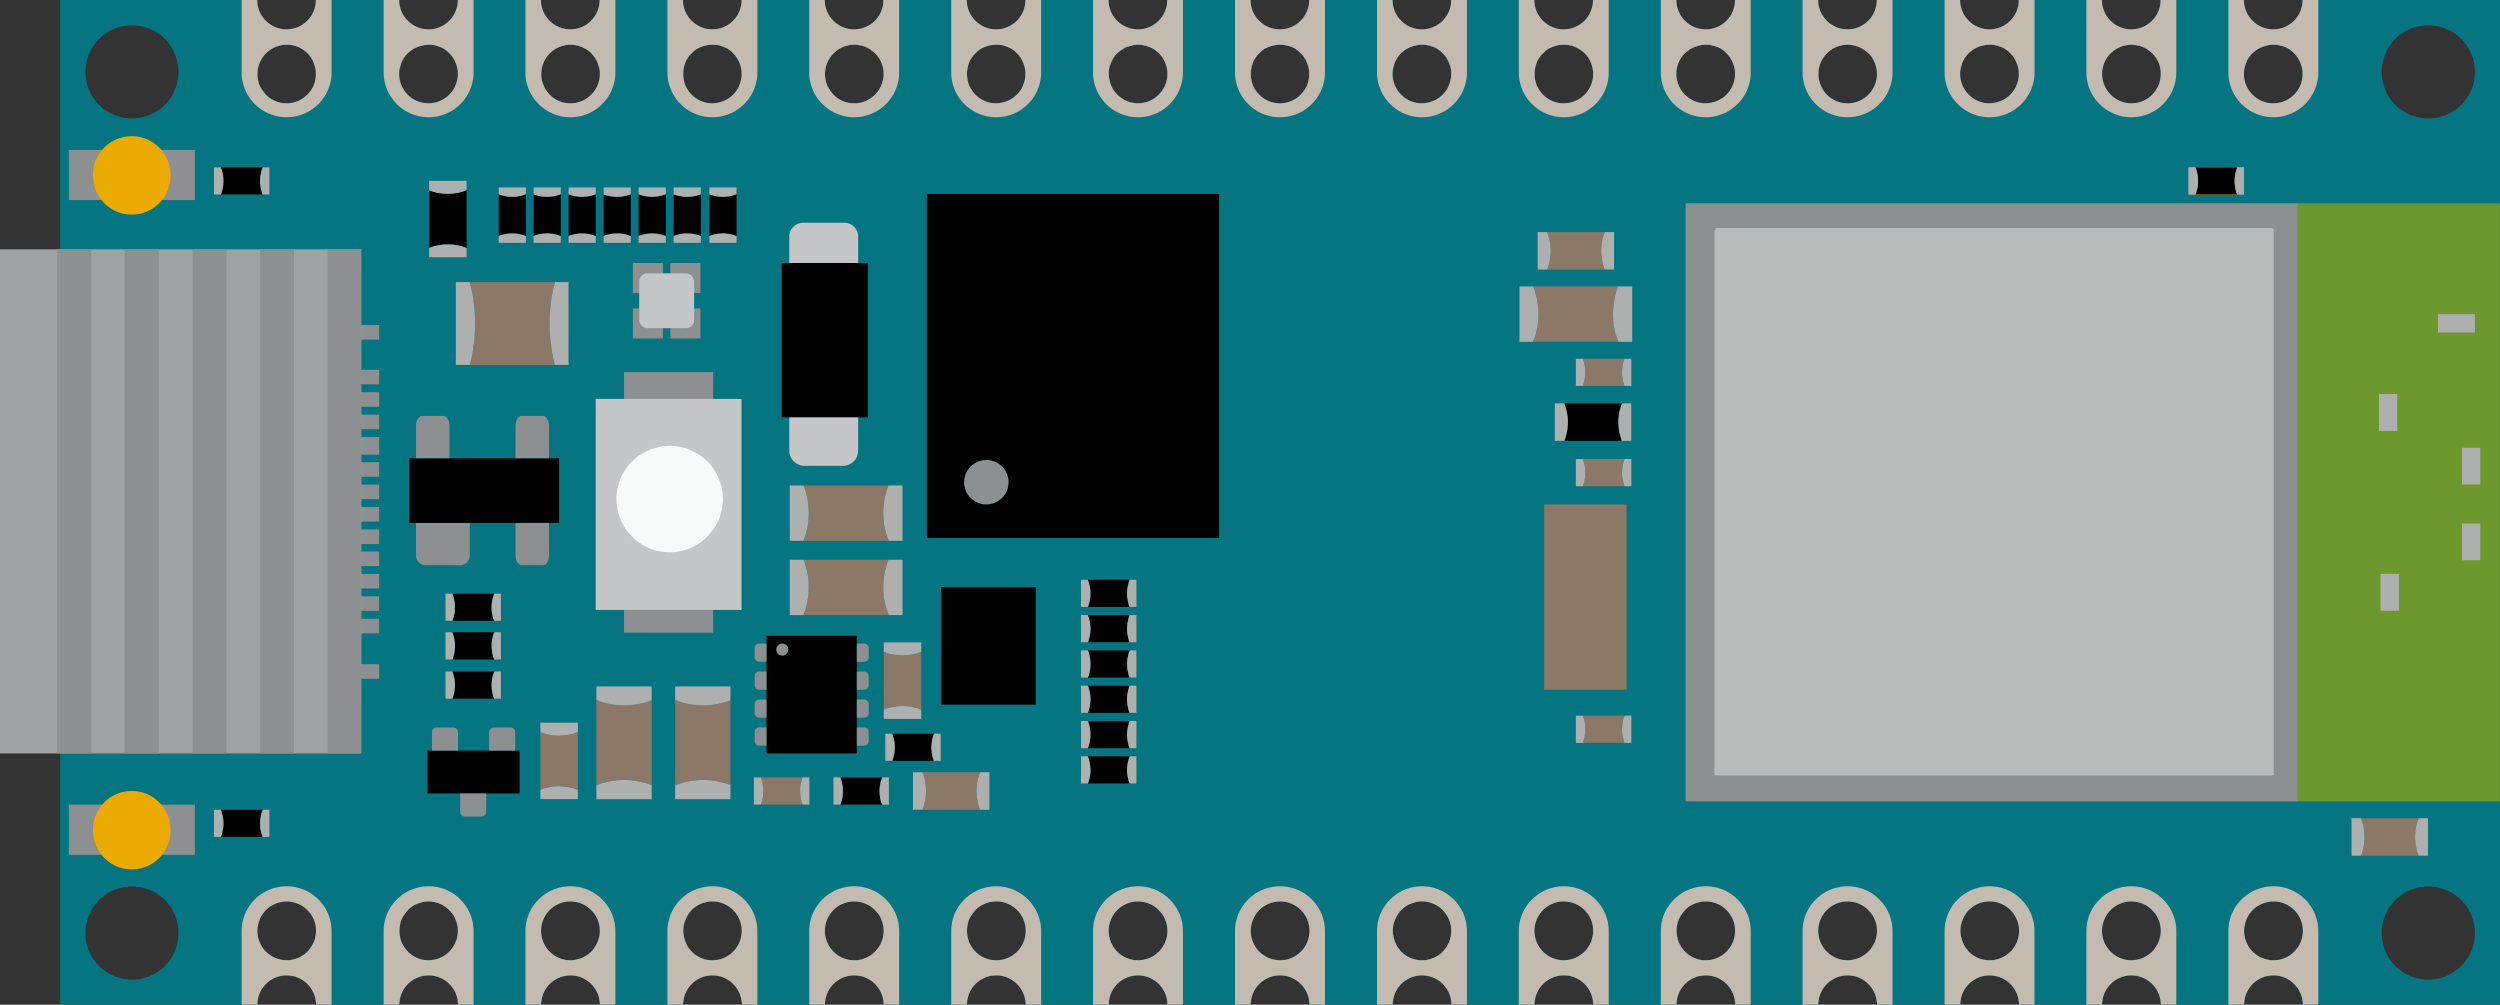 <svg xmlns="http://www.w3.org/2000/svg" id="Livello_4" data-name="Livello 4" viewBox="0 0 125.356 50.38"><rect x="0" y="0" width="125.356" height="50.38" fill="#333333" stroke="none"/><defs><style>.cls-3{fill:#010101}.cls-6{fill:#ebaa01}.cls-8{fill:#8b7867}.cls-10{fill:#8c9091}.cls-12{fill:#aeafaf}.cls-13{fill:#c3bab0}.cls-14{fill:#c4c6c7}</style></defs><path d="M115.456 0c0 .81-.65 1.47-1.47 1.47-.81 0-1.47-.66-1.47-1.47h-4.18c0 .81-.65 1.47-1.47 1.47-.81 0-1.47-.66-1.47-1.47h-4.17c0 .81-.65 1.47-1.47 1.47-.81 0-1.47-.66-1.47-1.47h-4.18c0 .81-.65 1.47-1.47 1.47-.81 0-1.47-.66-1.47-1.47h-4.17c0 .81-.65 1.47-1.47 1.47-.81 0-1.47-.66-1.47-1.47h-4.18c0 .81-.65 1.47-1.47 1.47-.81 0-1.47-.66-1.47-1.47h-4.17c0 .81-.65 1.47-1.47 1.47-.81 0-1.47-.66-1.47-1.47h-4.18c0 .81-.65 1.47-1.47 1.47-.81 0-1.47-.66-1.47-1.47h-4.18c0 .81-.65 1.47-1.47 1.47-.81 0-1.47-.66-1.47-1.47h-4.17c0 .81-.65 1.47-1.47 1.47-.81 0-1.47-.66-1.47-1.47h-4.18c0 .81-.65 1.47-1.47 1.47-.81 0-1.47-.66-1.47-1.47h-4.17c0 .81-.65 1.47-1.47 1.47-.81 0-1.47-.66-1.47-1.47h-4.18c0 .81-.65 1.47-1.47 1.47-.81 0-1.47-.66-1.47-1.47h-4.17c0 .81-.65 1.47-1.47 1.47-.81 0-1.47-.66-1.47-1.47h-4.18c0 .81-.65 1.47-1.47 1.47-.81 0-1.47-.66-1.47-1.47h-9.88v50.38h9.89c0-.81.65-1.47 1.47-1.47.81 0 1.47.66 1.47 1.47h4.18c0-.81.65-1.47 1.47-1.47.81 0 1.47.66 1.47 1.47h4.17c0-.81.65-1.47 1.47-1.47.81 0 1.47.66 1.47 1.47h4.18c0-.81.65-1.47 1.47-1.47.81 0 1.47.66 1.47 1.47h4.17c0-.81.65-1.47 1.47-1.47.81 0 1.47.66 1.47 1.47h4.18c0-.81.65-1.47 1.47-1.47.81 0 1.47.66 1.47 1.47h4.17c0-.81.65-1.47 1.47-1.47.81 0 1.47.66 1.47 1.47h4.18c0-.81.65-1.47 1.47-1.47.81 0 1.47.66 1.47 1.47h4.18c0-.81.65-1.47 1.47-1.47.81 0 1.47.66 1.47 1.47h4.17c0-.81.65-1.47 1.47-1.47.81 0 1.47.66 1.47 1.47h4.18c0-.81.65-1.47 1.47-1.47.81 0 1.47.66 1.47 1.47h4.17c0-.81.65-1.47 1.47-1.47.81 0 1.47.66 1.47 1.47h4.18c0-.81.65-1.47 1.47-1.47.81 0 1.47.66 1.47 1.47h4.17c0-.81.65-1.47 1.47-1.47.81 0 1.47.66 1.47 1.47h4.18c0-.81.65-1.47 1.47-1.47.81 0 1.47.66 1.47 1.47h9.89V0zM6.616 49.12c-1.29 0-2.33-1.04-2.33-2.33 0-1.3 1.04-2.34 2.33-2.34 1.3 0 2.33 1.04 2.33 2.34a2.32 2.32 0 0 1-2.33 2.33m0-43.18c-1.29 0-2.33-1.04-2.33-2.33 0-1.3 1.04-2.34 2.33-2.34 1.3 0 2.33 1.04 2.33 2.34a2.32 2.32 0 0 1-2.33 2.33m9.2 41.02c-.03.18-.1.34-.2.49-.03.04-.05.08-.08.12-.02.04-.05.08-.09.11-.03.04-.07.08-.12.11-.03.04-.06.06-.1.08-.04.03-.07.05-.11.07-.12.08-.25.13-.39.16-.03.01-.06.02-.09.02a1.16 1.16 0 0 1-.52 0c-.03 0-.06-.01-.09-.02a1.3 1.3 0 0 1-.56-.27c-.12-.09-.23-.2-.31-.33a1.6 1.6 0 0 1-.22-.52q-.03-.15-.03-.3c0-.09.01-.18.03-.26 0-.04.01-.07.02-.11.02-.08.05-.16.08-.24.11-.24.28-.45.49-.6.03-.02.07-.05.12-.07.12-.07.25-.13.38-.15.03-.01.06-.02.09-.02a1.152 1.152 0 0 1 .52 0c.03 0 .06.01.09.02.01-.01.01 0 .02 0 .07.02.14.04.2.07q.255.105.45.3c.07.07.14.15.2.23.11.16.18.33.22.52.02.1.03.2.03.31 0 .09-.01.19-.03.28m-.09-42.68c-.07.18-.18.34-.32.47-.26.26-.63.43-1.04.43-.4 0-.76-.16-1.03-.43-.13-.14-.24-.3-.32-.47-.07-.18-.11-.37-.11-.57a1.472 1.472 0 0 1 2.5-1.05c.06.06.12.13.17.2.03.05.07.11.1.17.02.05.05.1.06.15.03.07.05.15.07.22a1.354 1.354 0 0 1-.08.88m7.2 42.7q-.015.15-.09.27a.6.6 0 0 1-.09.18c0 .01-.01.01-.01.01-.03.06-.07.12-.12.17-.04.06-.09.11-.15.16-.05.05-.1.09-.16.13-.08.05-.16.1-.25.13a.8.8 0 0 1-.25.08c-.02.01-.04.01-.06.01-.09.02-.17.03-.26.03-.4 0-.76-.16-1.03-.43-.13-.13-.24-.29-.32-.47a1.562 1.562 0 0 1 0-1.15c.08-.17.19-.33.32-.47.18-.18.4-.31.65-.37.04-.01.08-.03.13-.04.08-.01.17-.02.25-.02.09 0 .17.01.26.03.03 0 .06.01.09.02.01-.01.01 0 .02 0 .07.02.14.04.2.07q.255.105.45.3c.07.07.14.15.2.23s.1.16.13.25c.05.09.08.18.09.28.03.09.04.19.04.29 0 .11-.01.21-.04.31m0-42.98c-.01.1-.04.19-.09.28-.03.09-.07.17-.13.25-.16.23-.38.42-.65.53-.06.03-.13.05-.2.07-.04.01-.07.02-.11.02-.09.02-.17.03-.26.03a1.475 1.475 0 0 1-1.45-1.73c.01-.05.03-.09.04-.13.06-.25.19-.47.37-.65.07-.06.14-.12.22-.18s.17-.09.26-.13c.06-.03.13-.05.19-.06.04-.02.09-.03.13-.03.08-.02.16-.03.25-.03q.15 0 .3.03.135.03.27.09c.02 0 .03 0 .04.01.07.03.13.06.18.1.01.01.02.01.03.02q.12.075.21.18c.14.13.24.29.31.46q.075.135.09.27c.03.1.04.21.04.31s-.01.2-.04.29m7.13 42.93c-.01.05-.03.09-.04.13-.03.14-.09.27-.17.39-.02.04-.05.08-.08.12-.02.04-.05.08-.09.11-.03.04-.07.08-.12.11-.03.04-.06.06-.1.08-.03.03-.07.05-.11.07-.12.08-.25.13-.39.16-.03.01-.06.02-.09.02-.09.02-.17.03-.26.03a1.475 1.475 0 0 1 0-2.95c.09 0 .17.01.26.03.03 0 .06.01.09.02.01-.01.01 0 .02 0 .07.02.14.04.2.07q.255.105.45.3c.07.07.14.15.2.23.11.16.18.33.22.52a1.6 1.6 0 0 1 .01.56m-1.46-41.75a1.44 1.44 0 0 1-1.2-.64s-.01 0-.01-.01a1 1 0 0 1-.1-.19 1 1 0 0 1-.08-.2c-.01-.01-.01-.02-.01-.03a.8.8 0 0 1-.04-.16c-.01-.08-.02-.16-.02-.24a1.472 1.472 0 0 1 1.71-1.45c.06.01.11.02.16.04q.01-.01.02 0c.01 0 .01.01.01.01.07.02.14.05.2.08.07.03.13.06.19.1.08.05.16.11.22.18.18.18.31.4.37.65.01.04.03.08.04.13a1.477 1.477 0 0 1-1.46 1.73m5.63 22.44-.21.03-.21.03-.22.01-.22-.01-.22-.03-.21-.03-.21-.07-.2-.07-.2-.11-.19-.11-.17-.12-.17-.14-.15-.15-.15-.17-.13-.17-.11-.18-.1-.2-.08-.2-.07-.2-.04-.22-.04-.21-.01-.23v-.2l.03-.23.04-.22.05-.2.08-.2.09-.21.1-.18.26-.36.15-.16.16-.14.17-.14.19-.1.19-.11.2-.09.21-.06.21-.06.21-.04.22-.02h.22l.21.02.22.04.21.06.21.06.19.09.2.11.18.1.18.14.16.14.15.16.13.18.12.18.11.18.09.21.07.2.06.2.04.22.02.23.01.2-.02.23-.03.21-.05.22-.06.2-.08.2-.1.2-.11.18-.28.34-.15.15-.17.14-.18.12-.19.11-.19.11zm1.49 20.53c-.4 0-.76-.16-1.03-.43-.06-.07-.12-.14-.18-.22s-.09-.17-.13-.26a.7.7 0 0 1-.06-.19.3.3 0 0 1-.03-.13 1 1 0 0 1-.03-.25c0-.08.01-.16.02-.24.01-.06.02-.11.04-.16 0-.01 0-.02.01-.03.02-.07.05-.14.08-.2.03-.07.06-.13.1-.19.05-.08.11-.16.18-.22.13-.14.29-.24.46-.31.06-.03.12-.05.19-.06.12-.04.25-.06.38-.06a1.475 1.475 0 1 1 0 2.95M37.156 4c-.01.1-.04.19-.09.28-.03.09-.07.17-.13.25-.2.3-.51.52-.87.6-.03.01-.06.02-.09.02-.09.02-.17.03-.26.03-.4 0-.76-.16-1.03-.43a1.4 1.4 0 0 1-.32-.47 1.52 1.52 0 0 1 0-1.14.8.8 0 0 1 .1-.2c.04-.06.08-.11.12-.17l.15-.15c.1-.1.21-.18.34-.23 0 0 .01-.02.02-.01.06-.03.13-.05.19-.07.14-.05.29-.07.44-.07q.15 0 .3.03.135.03.27.09c.09.03.17.07.25.13q.12.075.21.18c.14.13.24.29.31.46q.075.135.09.27c.03.1.04.21.04.31s-.01.2-.04.29m5.68-1.76c.09 0 .17.01.25.03.03 0 .07.01.1.02.01-.01.01 0 .02 0 .02 0 .05.01.07.02.03 0 .07.01.1.03.01 0 .02.01.03.02.03.01.05.02.07.03q.01-.01.02 0v.01c.05.02.11.05.16.09.08.06.15.12.22.18.27.27.43.63.43 1.03 0 .82-.66 1.48-1.47 1.48-.41 0-.77-.16-1.04-.43-.13-.14-.24-.3-.32-.47-.07-.18-.11-.37-.11-.57 0-.81.66-1.47 1.47-1.47m1.44 44.74q-.015.15-.09.27a.7.7 0 0 1-.11.21c-.03.06-.07.11-.12.16-.08.11-.19.2-.3.28-.15.11-.33.18-.52.22q-.15.03-.3.03a1.475 1.475 0 0 1 0-2.95c.09 0 .17.01.26.03.03 0 .06.01.09.02.01-.01.01 0 .02 0 .07.02.14.04.2.07q.255.105.45.3c.07.07.14.15.2.23s.1.16.13.25c.05.09.08.18.09.28.03.09.04.19.04.29 0 .11-.01.21-.04.31m5.68 1.17q-.15 0-.3-.03c-.1-.02-.19-.05-.28-.09a1.3 1.3 0 0 1-.46-.31c-.13-.13-.24-.29-.32-.47a1.562 1.562 0 0 1 0-1.15c.08-.17.19-.33.32-.47s.29-.24.46-.31c.09-.04.18-.07.28-.09q.15-.03.3-.03a1.475 1.475 0 0 1 0 2.95M51.386 4c-.01.1-.04.19-.09.28-.03.09-.07.17-.13.25-.09.13-.2.25-.33.35-.04.03-.08.06-.13.08-.12.08-.26.14-.41.17-.03.01-.06.02-.09.02-.09.02-.17.03-.26.03-.4 0-.76-.16-1.03-.43-.13-.13-.24-.29-.32-.47a1.52 1.52 0 0 1 0-1.14c.02-.07.06-.14.1-.2s.08-.11.12-.17l.15-.15c.1-.1.21-.18.34-.23 0 0 .01-.02.02-.01.06-.03.13-.05.19-.07.14-.05.29-.07.44-.07q.15 0 .3.03.135.03.27.09c.09.03.17.07.25.13q.12.075.21.18c.14.13.24.29.31.46q.075.135.09.27c.03.1.04.21.04.31s-.01.2-.04.29m7.12 42.98q-.015.15-.09.27c-.02.07-.06.13-.1.19-.03.06-.07.12-.12.17-.04.06-.09.11-.15.16-.18.17-.41.29-.66.34-.02.01-.04.01-.06.01-.09.02-.17.03-.26.03a1.475 1.475 0 0 1 0-2.95c.09 0 .17.01.26.03.03 0 .06.01.09.02.01-.01.01 0 .02 0 .07.02.14.04.2.07q.255.105.45.3c.07.07.14.15.2.23s.1.16.13.25c.05.09.08.18.09.28.03.09.04.19.04.29 0 .11-.01.21-.04.31m0-42.98c-.01.1-.04.19-.09.28-.02.06-.05.12-.09.17-.02.04-.05.09-.08.13-.02.03-.04.06-.07.08-.02.03-.05.06-.08.09a1 1 0 0 1-.15.13l-.11.08c-.05.03-.1.06-.16.08-.08.04-.17.08-.26.09-.03.01-.06.02-.09.02a1.15 1.15 0 0 1-.52 0c-.03 0-.06-.01-.09-.02q-.01.01-.02 0c-.07-.01-.14-.04-.21-.07-.04-.02-.09-.04-.14-.07l-.01-.01a.8.8 0 0 1-.15-.1c-.07-.05-.14-.11-.2-.18a1.35 1.35 0 0 1-.26-.39c-.03-.08-.06-.16-.08-.24-.01-.04-.02-.07-.02-.11-.02-.08-.03-.17-.03-.26q0-.15.03-.3c.04-.18.12-.36.22-.51.04-.08.1-.15.18-.22.05-.05.11-.1.17-.14a1 1 0 0 1 .13-.08s0-.01.01-.01c.01-.01.03-.02.05-.03 0 0 0-.01.01-.01.01-.01.03-.03.05-.03h.01c.01-.01.02-.01.04-.01.02-.02.05-.03.07-.03.01 0 .03-.01.04-.01 0-.01.01-.01.02-.01l.01.01a1 1 0 0 1 .14-.04c.01 0 .02-.01.03-.01l.01-.01h.03c.02-.01.04-.01.07-.01.05 0 .1-.01.15-.01.06 0 .12.01.18.01.01.01.03.01.05.01.04 0 .07.01.1.02.02.01.04.01.06.01s.03 0 .05.02c.03.01.07.02.1.04a.3.3 0 0 1 .1.04c.04.01.09.03.13.07.01 0 .03.01.05.03.08.06.16.12.22.18.14.13.24.29.31.46q.075.135.09.27c.03.1.04.21.04.31s-.01.2-.04.29m5.68 44.15c-.09 0-.18-.01-.26-.03-.03 0-.06-.01-.09-.02a1.3 1.3 0 0 1-.56-.27c-.12-.09-.23-.2-.31-.33a1.6 1.6 0 0 1-.22-.52q-.03-.15-.03-.3c0-.09.01-.18.03-.26 0-.04.01-.07.02-.11.02-.08.05-.16.08-.24.11-.24.28-.45.49-.6.03-.02.07-.05.12-.07.12-.07.25-.13.38-.15.03-.01.06-.02.09-.02.08-.02.17-.03.26-.03a1.475 1.475 0 0 1 0 2.95m1.35-43.87c-.07.18-.18.34-.32.47-.26.26-.63.43-1.04.43-.4 0-.76-.16-1.03-.43a1.4 1.4 0 0 1-.32-.47 1.52 1.52 0 0 1 0-1.14c.02-.07.06-.14.1-.2s.08-.11.12-.17l.15-.15c.1-.1.21-.18.34-.23 0 0 .01-.02.02-.01.06-.03.13-.05.19-.07a1.47 1.47 0 0 1 1 .04c.07.02.15.06.22.11.03.02.06.04.09.07.03.01.06.04.09.07.04.03.07.07.1.1.05.05.1.1.13.16.05.06.09.13.12.2.02.04.04.08.05.12.03.07.05.15.07.22a1.354 1.354 0 0 1-.08.88m4.35-.96c.01-.07.03-.13.06-.19.07-.17.17-.33.31-.46.06-.06.13-.11.2-.17h.01l.01-.01c.05-.03.11-.07.18-.1a.3.3 0 0 1 .1-.04c.03-.02.07-.03.1-.04.02-.01.05-.02.07-.02.01 0 .01-.01.02 0 .03-.01.07-.02.1-.02.08-.02.16-.03.25-.03.21 0 .4.04.58.12.02 0 .03 0 .04.01.07.03.13.06.18.1.01.01.02.01.03.02q.12.075.21.18c.14.13.24.29.31.46q.075.135.09.27c.03.1.04.21.04.31s-.01.2-.04.29c-.01.1-.04.19-.09.28-.03.09-.07.17-.13.25-.2.3-.51.52-.87.6-.03.01-.06.02-.09.02-.09.02-.17.03-.26.03-.81 0-1.47-.66-1.47-1.48 0-.13.02-.26.06-.38m2.77 43.93c-.07.18-.18.34-.32.47-.06.07-.14.13-.21.18a1.46 1.46 0 0 1-.83.25c-.4 0-.76-.16-1.03-.43-.06-.07-.12-.14-.18-.22s-.09-.17-.13-.26a.7.7 0 0 1-.06-.19.3.3 0 0 1-.03-.13c-.02-.08-.03-.16-.03-.25 0-.08.01-.16.02-.24.01-.06.02-.11.04-.16 0-.01 0-.02.01-.03.02-.07.05-.14.08-.2.03-.07.06-.13.1-.19.05-.08.11-.16.18-.22.18-.18.4-.31.65-.37.04-.01.08-.03.13-.04a1.474 1.474 0 0 1 1.29.41c.14.13.25.29.32.47a1.434 1.434 0 0 1 0 1.15m7.17-.19c-.01.07-.03.13-.06.19-.03.07-.06.14-.11.2-.03.04-.05.08-.08.12-.02.04-.05.08-.09.11-.03.04-.07.08-.12.11-.03.04-.06.06-.1.08-.04.03-.07.05-.11.07-.12.08-.25.13-.39.16-.03.01-.06.02-.09.02-.09.02-.17.03-.26.03a1.475 1.475 0 0 1 0-2.95c.09 0 .17.01.26.03.03 0 .06.01.09.02.01-.01.01 0 .02 0 .07.02.14.04.2.07q.255.105.45.3c.07.07.14.15.2.23.11.16.18.33.22.52.02.1.03.2.03.31 0 .13-.02.26-.06.38m-1.42-41.88c-.4 0-.76-.16-1.03-.43-.13-.13-.24-.29-.32-.47a1.52 1.52 0 0 1 0-1.14.8.8 0 0 1 .1-.2c.04-.06.08-.11.12-.17l.15-.15c.1-.1.21-.18.34-.23 0 0 .01-.02.02-.01.06-.03.13-.05.19-.07.14-.05.29-.07.44-.07.06 0 .12 0 .18.01.02 0 .04 0 .06.01q.01 0 .02.01c.03 0 .06.01.09.02.01-.01.01 0 .02 0 .01-.01.02-.01.02 0 .04 0 .06.02.1.03.01 0 .02.01.03.02.02 0 .04 0 .05.01v.01c.03.01.05.02.07.03.07.03.13.07.18.1.08.05.15.11.22.18.18.18.31.4.37.65.02.06.04.12.04.19.02.06.02.13.02.19 0 .82-.66 1.48-1.48 1.48m7.12 42.97c-.4 0-.76-.16-1.03-.43-.13-.13-.24-.29-.32-.47a1.562 1.562 0 0 1 0-1.15c.08-.17.19-.33.32-.47s.29-.24.46-.31c.06-.03.12-.05.19-.06.12-.04.25-.06.38-.06a1.475 1.475 0 1 1 0 2.95M86.966 4c-.01.1-.04.19-.09.28-.03.09-.07.17-.13.25-.09.13-.2.25-.33.35-.04.03-.08.06-.13.08-.12.08-.26.14-.41.17-.03.01-.06.02-.09.02-.09.02-.17.03-.26.03-.81 0-1.47-.66-1.47-1.48 0-.4.16-.76.43-1.03.07-.06.14-.12.22-.18s.17-.09.26-.13c.06-.03.13-.05.19-.06l.09-.03c.04-.01.09-.01.14-.02.04 0 .09-.01.14-.01.2 0 .4.04.58.12.02 0 .03 0 .04.01.07.03.13.06.18.1.01.01.02.01.03.02q.12.075.21.18c.14.13.24.29.31.46q.075.135.09.27c.03.1.04.21.04.31s-.01.2-.04.29m6.92 43.45a1 1 0 0 1-.08.12c-.02.04-.05.08-.09.11-.03.04-.07.08-.12.11-.03.04-.06.06-.1.08-.03.03-.07.05-.11.07-.12.08-.25.13-.39.16-.03.01-.06.02-.09.02-.09.02-.17.03-.26.03a1.475 1.475 0 0 1 0-2.95c.09 0 .17.01.26.03.03 0 .06.01.09.02.01-.01.01 0 .02 0 .07.02.14.04.2.07q.255.105.45.3c.07.07.14.15.2.23.11.16.18.33.22.52.02.1.03.2.03.31 0 .28-.08.55-.23.77m-1.24-42.27q-.15 0-.3-.03c-.1-.02-.19-.05-.28-.09a1.3 1.3 0 0 1-.46-.31c-.06-.06-.12-.13-.17-.21 0 0-.01 0-.01-.01a1 1 0 0 1-.1-.19 1 1 0 0 1-.08-.2c-.01-.01-.01-.02-.01-.03a.8.8 0 0 1-.04-.16c-.01-.08-.02-.16-.02-.24 0-.81.66-1.47 1.47-1.47.3 0 .58.1.82.25.08.06.15.12.22.18.14.13.24.29.31.46.03.06.05.12.06.19.04.12.06.25.06.38 0 .82-.66 1.48-1.47 1.48m7.12 42.97c-.41 0-.77-.16-1.04-.43-.06-.07-.12-.14-.18-.22s-.09-.17-.13-.26a.7.7 0 0 1-.06-.19.3.3 0 0 1-.03-.13c-.02-.08-.03-.16-.03-.25 0-.08.01-.16.02-.24.01-.06.02-.11.04-.16 0-.01 0-.02.01-.03.02-.07.05-.14.08-.2.03-.07.06-.13.1-.19.05-.08.11-.16.18-.22.27-.27.63-.43 1.04-.43a1.475 1.475 0 0 1 0 2.95M101.196 4c-.01.1-.04.19-.09.28-.03.09-.07.17-.13.25-.2.3-.51.52-.87.6-.03.01-.06.02-.09.02-.09.02-.17.03-.26.03-.81 0-1.47-.66-1.47-1.48 0-.06 0-.13.02-.19 0-.07.02-.13.04-.19.06-.25.19-.47.37-.65.06-.06.13-.11.2-.17h.01l.01-.01c.05-.03.11-.07.18-.1.02-.01.04-.02.07-.03.01-.01.02-.02.03-.02.03-.02.07-.03.1-.03.02-.01.05-.02.07-.02.01 0 .01-.01.02 0 .03-.01.07-.02.1-.02.08-.02.16-.03.25-.03.21 0 .4.04.58.12.02 0 .03 0 .04.01.07.03.13.06.18.1.01.01.02.01.03.02q.12.075.21.18c.14.13.24.29.31.46q.075.135.09.27c.03.1.04.21.04.31s-.01.2-.04.29m7.09 43.06c-.01.07-.03.13-.06.19a.8.8 0 0 1-.11.2c-.03.04-.05.08-.08.12-.02.04-.05.08-.09.11-.03.04-.07.08-.12.11-.03.04-.06.06-.1.08-.04.03-.07.05-.11.07-.12.08-.25.13-.39.16-.03.01-.06.02-.09.02-.09.02-.17.03-.26.03a1.475 1.475 0 0 1 0-2.95c.09 0 .17.01.26.03.03 0 .06.01.09.02.01-.01.01 0 .02 0 .07.02.14.04.2.07q.255.105.45.3c.07.07.14.15.2.23.11.16.18.33.22.52.02.1.03.2.03.31 0 .13-.02.26-.06.38m-1.41-41.88c-.81 0-1.47-.66-1.47-1.48 0-.4.16-.76.43-1.03.06-.06.13-.11.2-.17h.01l.01-.01c.05-.03.11-.07.18-.1a.3.3 0 0 1 .1-.04c.03-.02.07-.03.1-.04.02-.01.05-.02.07-.02.01 0 .01-.01.02 0 .03-.01.07-.02.1-.02.08-.02.16-.03.25-.03s.17.01.25.03c.03 0 .07.01.1.02.01-.01.01 0 .02 0 .02 0 .05.01.07.02.03.01.07.02.1.04a.3.3 0 0 1 .1.04q.01-.01.02 0v.01c.05.02.11.05.16.09.08.06.15.12.22.18.27.27.43.63.43 1.03 0 .82-.66 1.48-1.47 1.48m7.12 42.97c-.09 0-.18-.01-.26-.03-.03 0-.06-.01-.09-.02a1.3 1.3 0 0 1-.56-.27c-.12-.09-.23-.2-.31-.33a1.6 1.6 0 0 1-.22-.52q-.03-.15-.03-.3c0-.09.01-.18.03-.26 0-.04.01-.07.02-.11.02-.08.05-.16.08-.24.11-.24.28-.45.49-.6.03-.02.07-.05.12-.07.12-.07.25-.13.38-.15.03-.01.06-.02.09-.02.08-.02.17-.03.26-.03a1.475 1.475 0 0 1 0 2.95m1.35-43.87c-.07.18-.18.34-.32.47-.26.26-.63.43-1.04.43-.81 0-1.47-.66-1.47-1.48 0-.13.02-.26.06-.38.01-.07.03-.13.06-.19.07-.17.17-.33.31-.46.07-.06.14-.12.22-.18s.17-.09.26-.13c.06-.03.13-.05.19-.06l.09-.03c.04-.01.09-.01.14-.02.04 0 .09-.01.14-.01.2 0 .4.04.57.11.01 0 .02 0 .03.01.06.02.12.05.18.1h.01c.03.02.06.04.09.07.03.01.06.04.09.07.04.03.07.07.1.1.05.05.1.1.13.16.05.06.09.13.12.2.02.04.04.08.05.12.03.07.05.15.07.22a1.354 1.354 0 0 1-.08.88m6.41 44.84c-1.29 0-2.33-1.04-2.33-2.33 0-1.3 1.04-2.34 2.33-2.34 1.3 0 2.34 1.04 2.34 2.34 0 1.29-1.04 2.33-2.34 2.33m0-43.18c-1.29 0-2.33-1.04-2.33-2.33 0-1.3 1.04-2.34 2.33-2.34 1.3 0 2.34 1.04 2.34 2.34 0 1.29-1.04 2.33-2.34 2.33" style="fill:#057582"/><path d="M115.225 10.195h10.128v29.988h-10.128z" style="fill:#6d982e"/><path d="M47.189 29.436h4.754v5.897h-4.754zM38.435 31.881h4.528v5.897h-4.528zM46.475 9.724h14.654v17.25H46.475zM39.194 13.189h4.332v7.739h-4.332zM20.515 22.978h7.522v3.244h-7.522zM21.429 37.637h4.625v2.148h-4.625z" class="cls-3"/><g id="LED"><path d="M9.771 42.865h-6.32v-2.518h6.32z" class="cls-10"/><path d="M8.55 41.606a1.944 1.944 0 1 1-3.887-.001 1.944 1.944 0 0 1 3.888 0" class="cls-6"/></g><g id="LED-2" data-name="LED"><path d="M9.771 10.032h-6.32V7.514h6.32z" class="cls-10"/><path d="M8.55 8.773a1.944 1.944 0 1 1-3.887 0 1.944 1.944 0 0 1 3.888 0" class="cls-6"/></g><path d="m33.579 28.167-.256-.01-.256-.031-.248-.053-.246-.07-.24-.096-.235-.107-.222-.131-.207-.15-.198-.16-.181-.182-.17-.196-.154-.203-.133-.217-.117-.23-.094-.238-.076-.245-.057-.251-.039-.254-.016-.256.004-.256.028-.254.05-.256.063-.244.09-.242.107-.233.121-.222.145-.213.158-.205.176-.184.19-.172.204-.16.217-.137.23-.117.233-.105.24-.082.25-.063.256-.043.256-.02h.256l.254.02.256.043.248.063.242.082.234.105.227.117.218.137.204.16.191.172.176.184.158.205.145.213.123.222.105.233.09.242.064.244.047.256.028.254.005.256-.015.256-.037.254-.06.251-.073.245-.098.238-.117.23-.133.217-.154.203-.17.196-.18.181-.199.16-.205.15-.223.132-.234.107-.24.096-.246.07-.248.053-.258.031z" style="fill:#f8fafa"/><path d="m33.8 27.684.21-.03.21-.04.21-.06.21-.08.19-.1.19-.11.18-.12.17-.14.15-.15.14-.17.14-.17.11-.19.1-.19.08-.2.06-.21.05-.21.03-.22.02-.22-.01-.21-.02-.22-.04-.22-.06-.2-.07-.21-.09-.2-.11-.18-.12-.19-.13-.17-.15-.16-.16-.14-.18-.14-.18-.11-.2-.1-.19-.09-.21-.07-.21-.05-.22-.04-.21-.02h-.22l-.22.02-.21.04-.21.05-.21.07-.2.09-.19.1-.19.11-.17.14-.16.14-.15.16-.13.17-.13.19-.1.18-.09.2-.08.21-.05.2-.04.22-.03.22v.21l.01.22.04.22.04.21.07.21.08.2.1.19.11.19.13.17.15.17.15.15.17.14.17.12.19.11.2.1.2.08.21.06.21.04.22.03.22.01z" style="fill:none"/><path d="M31.291 30.011h4.467v1.711h-4.467zM31.291 18.657h4.467v1.713h-4.467z" class="cls-10"/><path d="M29.87 20.004v10.58h7.31v-10.58zm6.22 5.93-.08.2-.1.19-.11.19-.28.34-.15.15-.17.14-.18.12-.19.11-.19.1-.21.08-.21.06-.21.04-.21.03-.22.01-.22-.01-.22-.03-.21-.04-.21-.06-.2-.08-.2-.1-.19-.11-.17-.12-.17-.14-.15-.15-.15-.17-.13-.17-.11-.19-.1-.19-.08-.2-.07-.21-.04-.21-.04-.22-.01-.22v-.21l.03-.22.04-.22.05-.2.08-.21.09-.2.1-.18.13-.19.13-.17.15-.16.16-.14.17-.14.19-.11.19-.1.2-.09.21-.07.21-.05.21-.04.22-.02h.22l.21.02.22.04.21.05.21.07.19.09.2.1.18.11.18.14.16.14.15.16.13.17.12.19.11.18.09.2.07.21.06.2.04.22.02.22.01.21-.02.22-.03.22-.05.21z" class="cls-14"/><g id="Artwork_24" data-name="Artwork 24"><path d="M84.52 10.195h30.703v29.988H84.52z" class="cls-10"/><path d="M113.965 38.88v-.02h.042V11.446l-.042.043v-.053H86.01v.087h-.042v27.339h.059l-.017.018z" style="fill:#b9bbbb"/></g><path d="M15.836 0c0 .81-.65 1.47-1.47 1.47-.81 0-1.47-.66-1.47-1.47h-.78v3.69a2.256 2.256 0 0 0 4.51 0V0zm-.43 4.75c-.26.26-.63.43-1.04.43-.4 0-.76-.16-1.03-.43-.13-.14-.24-.3-.32-.47-.07-.18-.11-.37-.11-.57a1.472 1.472 0 0 1 2.5-1.05c.06.06.12.13.17.2.03.05.07.11.1.17.02.05.05.1.06.15.03.07.05.15.07.22q.03.15.03.3c0 .21-.04.4-.11.58-.08.17-.18.33-.32.47" class="cls-13"/><path d="M13.336 4.75c-.14-.13-.25-.29-.32-.47.08.17.19.33.32.47M14.366 2.23q.3 0 .57.12a1.47 1.47 0 0 0-2.03 1.36c0 .2.04.39.11.57a1.472 1.472 0 0 1 1.35-2.05M22.956 0c0 .81-.65 1.47-1.47 1.47-.81 0-1.47-.66-1.47-1.47h-.78v3.69a2.256 2.256 0 0 0 4.51 0V0zm-.12 4.28c-.03.09-.07.17-.13.25-.16.23-.38.42-.65.53-.06.03-.13.05-.2.07-.04.01-.07.02-.11.02-.09.02-.17.03-.26.03a1.475 1.475 0 0 1-1.45-1.73c.01-.05.03-.09.04-.13.06-.25.19-.47.37-.65.07-.06.14-.12.22-.18.081-.058.173-.093.264-.132q.09-.038.186-.058c.04-.02.09-.03.13-.03.08-.02.16-.03.25-.03q.15 0 .3.03.135.03.27.09c.02 0 .03 0 .04.01.07.03.13.06.18.1.01.01.02.01.03.02q.12.075.21.18c.14.13.24.29.31.46q.06.135.09.27a1.5 1.5 0 0 1 0 .6c-.02.1-.05.19-.09.28" class="cls-13"/><path d="M21.486 2.23c.1 0 .21.01.31.04q-.15-.03-.3-.03c-.41 0-.78.17-1.05.43.26-.27.63-.44 1.04-.44M30.066 0c0 .81-.65 1.47-1.47 1.47-.81 0-1.47-.66-1.47-1.47h-.78v3.69a2.256 2.256 0 0 0 4.51 0V0zm-1.47 5.18a1.44 1.44 0 0 1-1.2-.64s-.01 0-.01-.01a1 1 0 0 1-.1-.19 1 1 0 0 1-.08-.2c-.01-.01-.01-.02-.01-.03a.8.8 0 0 1-.04-.16c-.01-.08-.02-.16-.02-.24a1.472 1.472 0 0 1 1.71-1.45c.06.01.11.02.16.04q.01-.01.02 0c.01 0 .01.01.01.01.07.02.14.05.2.08.07.03.13.06.19.1.08.05.16.11.22.18.18.18.31.4.37.65.01.04.03.08.04.13a1.477 1.477 0 0 1-1.46 1.73" class="cls-13"/><path d="M28.596 2.23c.41 0 .79.17 1.05.44a1.5 1.5 0 0 0-1.04-.43c-.81 0-1.47.66-1.47 1.47 0 .4.17.77.43 1.04a1.472 1.472 0 0 1 1.03-2.52M37.186 0c0 .81-.65 1.47-1.47 1.47-.81 0-1.47-.66-1.47-1.47h-.78v3.69a2.256 2.256 0 0 0 4.51 0V0zm-.12 4.28c-.03.09-.07.17-.13.25-.2.3-.51.52-.87.6-.03.01-.06.02-.09.02-.09.02-.17.03-.26.03-.4 0-.76-.16-1.03-.43a1.4 1.4 0 0 1-.32-.47 1.52 1.52 0 0 1 0-1.14.8.8 0 0 1 .1-.2c.04-.06.08-.11.12-.17l.15-.15c.1-.1.21-.18.34-.23 0 0 .01-.02.02-.01.06-.03.13-.05.19-.07.14-.05.29-.07.44-.07q.15 0 .3.03.135.03.27.09c.09.03.17.07.25.13q.12.075.21.18c.14.13.24.29.31.46q.06.135.09.27a1.5 1.5 0 0 1 0 .6c-.02.1-.05.19-.09.28" class="cls-13"/><path d="M34.256 3.71c0 .2.04.4.11.57a1.4 1.4 0 0 1-.12-.58c0-.2.04-.39.12-.56-.07.17-.11.37-.11.57M34.366 4.28c.08.18.18.34.32.47-.14-.13-.25-.29-.32-.47M36.026 2.27q-.15-.03-.3-.03c-.15 0-.3.02-.44.07.14-.06.28-.08.43-.08.11 0 .21.01.31.04M44.296 0c0 .81-.65 1.47-1.47 1.47-.81 0-1.47-.66-1.47-1.47h-.78v3.69a2.256 2.256 0 0 0 4.51 0V0zm-1.46 5.18c-.41 0-.77-.16-1.04-.43-.13-.14-.24-.3-.32-.47-.07-.18-.11-.37-.11-.57 0-.81.66-1.47 1.47-1.47.09 0 .17.01.25.03.03 0 .07.01.1.02.01-.01.01 0 .02 0 .02 0 .05.01.07.02.03 0 .07.01.1.03.01 0 .02.01.03.02.03.01.05.02.07.03q.01-.01.02 0v.01c.05.02.11.05.16.09.08.06.15.12.22.18.27.27.43.63.43 1.03 0 .82-.66 1.48-1.47 1.48" class="cls-13"/><path d="M41.796 4.75c-.14-.13-.25-.29-.32-.47.08.17.19.33.32.47M43.876 2.67c-.27-.26-.63-.43-1.04-.43-.81 0-1.47.66-1.47 1.47 0 .2.04.39.11.57-.08-.18-.12-.37-.12-.58 0-.81.66-1.47 1.48-1.47.41 0 .78.17 1.04.44M51.416 0c0 .81-.65 1.47-1.47 1.47-.81 0-1.47-.66-1.47-1.47h-.78v3.69a2.256 2.256 0 0 0 4.51 0V0zm-.12 4.28c-.03.09-.07.17-.13.25-.09.13-.2.25-.33.35-.04.03-.08.06-.13.08-.12.08-.26.14-.41.17-.03.01-.06.02-.09.02-.09.02-.17.03-.26.03-.4 0-.76-.16-1.03-.43-.13-.13-.24-.29-.32-.47a1.52 1.52 0 0 1 0-1.14c.02-.07.06-.14.1-.2s.08-.11.12-.17l.15-.15c.1-.1.21-.18.34-.23 0 0 .01-.02.02-.01.06-.03.13-.05.19-.07.14-.05.29-.07.44-.07q.15 0 .3.03.135.03.27.09c.09.03.17.07.25.13q.12.075.21.18c.14.13.24.29.31.46q.06.135.09.27a1.5 1.5 0 0 1 0 .6c-.02.1-.05.19-.09.28" class="cls-13"/><path d="M48.486 3.71c0 .2.04.4.11.57-.08-.18-.12-.37-.12-.58 0-.2.04-.39.12-.56-.07.17-.11.37-.11.57M48.596 4.28c.08.18.19.34.32.47-.14-.13-.25-.29-.32-.47M50.256 2.27q-.15-.03-.3-.03c-.15 0-.3.02-.44.07.14-.06.28-.08.43-.08.1 0 .21.01.31.04M58.526 0c0 .81-.65 1.47-1.47 1.47-.81 0-1.47-.66-1.47-1.47h-.78v3.69a2.256 2.256 0 0 0 4.51 0V0zm-.11 4.28c-.02.06-.05.12-.09.17-.02.04-.05.09-.08.13-.02.03-.04.06-.07.08-.02.03-.05.06-.08.09a1 1 0 0 1-.15.13l-.11.08c-.05.03-.1.06-.16.08-.08.04-.17.08-.26.09-.03.01-.06.02-.09.02a1.15 1.15 0 0 1-.52 0c-.03 0-.06-.01-.09-.02q-.01.01-.02 0c-.07-.01-.14-.04-.21-.07-.04-.02-.09-.04-.14-.07l-.01-.01a.8.8 0 0 1-.15-.1c-.07-.05-.14-.11-.2-.18a1.35 1.35 0 0 1-.26-.39c-.03-.08-.06-.16-.08-.24-.01-.04-.02-.07-.02-.11-.02-.08-.03-.17-.03-.26q0-.15.03-.3c.04-.18.12-.36.22-.51.04-.08.1-.15.18-.22.05-.05.11-.1.17-.14a1 1 0 0 1 .13-.08s0-.01.01-.01c.01-.01.03-.02.05-.03 0 0 0-.02.01-.01.01-.01.03-.03.05-.03 0 0 0-.01.01 0 .01-.01.02-.01.04-.01.02-.02.05-.03.07-.03.01 0 .03-.01.04-.01 0-.01.01-.01.02-.01l.01.01a1 1 0 0 1 .14-.04c.01 0 .02-.01.03-.01l.01-.01h.03c.02-.01.04-.01.07-.01.05 0 .1-.01.15-.01.06 0 .12.01.18.01.01.01.03.01.05.01.04 0 .07.01.1.02.02.01.04.01.06.01s.03 0 .05.02c.03.01.07.02.1.04a.3.3 0 0 1 .1.04c.04.01.09.03.13.07.01 0 .03.01.05.03.08.06.16.12.22.18.14.13.24.29.31.46q.06.135.09.27a1.5 1.5 0 0 1 0 .6c-.02.1-.05.19-.09.28" class="cls-13"/><path d="M55.626 3.4c.04-.18.11-.36.22-.51-.1.15-.18.33-.22.51M58.106 2.67c-.26-.26-.64-.43-1.04-.43s-.77.17-1.04.43c.25-.27.63-.44 1.04-.44s.78.17 1.04.44M65.646 0c0 .81-.65 1.47-1.47 1.47-.81 0-1.47-.66-1.47-1.47h-.78v3.69a2.256 2.256 0 0 0 4.51 0V0zm-.43 4.75c-.26.26-.63.43-1.04.43-.4 0-.76-.16-1.03-.43a1.4 1.4 0 0 1-.32-.47 1.52 1.52 0 0 1 0-1.14c.02-.07.06-.14.1-.2s.08-.11.12-.17l.15-.15c.1-.1.21-.18.34-.23 0 0 .01-.02.02-.01.06-.03.13-.05.19-.07a1.47 1.47 0 0 1 1 .04c.07.02.15.06.22.11.03.02.06.04.09.07.03.01.06.04.09.07.04.03.07.07.1.1.05.05.1.1.13.16.05.06.09.13.12.2.02.04.04.08.05.12.03.07.05.15.07.22q.03.15.03.3c0 .21-.04.4-.11.58-.08.17-.19.33-.32.47" class="cls-13"/><path d="M62.716 3.71c0 .2.04.4.11.57a1.4 1.4 0 0 1-.12-.58c0-.2.04-.39.12-.56-.07.17-.11.37-.11.57M62.826 4.28c.08.18.18.34.32.47-.14-.13-.25-.29-.32-.47M64.176 2.23q.3 0 .57.12a1.47 1.47 0 0 0-1-.04c.14-.06.28-.08.43-.08M72.766 0c0 .81-.65 1.47-1.47 1.47-.81 0-1.47-.66-1.47-1.47h-.78v3.69a2.256 2.256 0 0 0 4.51 0V0zm-.12 4.28c-.03.09-.07.17-.13.25-.2.3-.51.52-.87.6-.03.01-.06.02-.09.02-.09.02-.17.03-.26.03-.81 0-1.47-.66-1.47-1.48 0-.13.02-.26.06-.38.01-.07.03-.13.06-.19.07-.17.17-.33.31-.46.06-.06.13-.11.2-.17h.01l.01-.01c.05-.03.11-.07.18-.1a.3.3 0 0 1 .1-.04c.03-.02.07-.03.1-.04.02-.01.05-.02.07-.02.01 0 .01-.01.02 0 .03-.01.07-.02.1-.02.08-.02.16-.03.25-.03.21 0 .4.04.58.12.02 0 .03 0 .04.01.07.03.13.06.18.1.01.01.02.01.03.02q.12.075.21.18c.14.13.24.29.31.46q.06.135.09.27a1.5 1.5 0 0 1 0 .6c-.02.1-.05.19-.09.28" class="cls-13"/><path d="M71.296 2.23c.21 0 .4.04.58.13a1.4 1.4 0 0 0-.58-.12c-.41 0-.77.17-1.04.43.26-.27.63-.44 1.04-.44M79.876 0c0 .81-.65 1.47-1.47 1.47-.81 0-1.47-.66-1.47-1.47h-.78v3.69a2.256 2.256 0 0 0 4.51 0V0zm-1.47 5.18c-.4 0-.76-.16-1.03-.43-.13-.13-.24-.29-.32-.47a1.52 1.52 0 0 1 0-1.14.8.8 0 0 1 .1-.2c.04-.06.08-.11.12-.17l.15-.15c.1-.1.21-.18.34-.23 0 0 .01-.02.02-.01.06-.03.13-.05.19-.07.14-.05.29-.07.44-.07.06 0 .12 0 .18.01.02 0 .04 0 .06.01q.01 0 .02.01c.03 0 .06.01.09.02.01-.01.01 0 .02 0 .01-.01.02-.01.02 0 .04 0 .06.02.1.03.01 0 .02.01.03.02.02 0 .04 0 .05.01v.01c.03.01.05.02.07.03.07.03.13.07.18.1.08.05.15.11.22.18.18.18.31.4.37.65.02.06.04.12.04.19.02.06.02.13.02.19 0 .82-.66 1.48-1.48 1.48" class="cls-13"/><path d="M76.946 3.71c0 .2.04.4.11.57a1.4 1.4 0 0 1-.12-.58c0-.2.04-.39.12-.56-.07.17-.11.37-.11.57M77.056 4.28c.08.18.19.34.32.47-.14-.13-.25-.29-.32-.47M78.406 2.23c.41 0 .79.17 1.05.44-.27-.26-.63-.43-1.04-.43-.15 0-.3.02-.44.07.14-.06.28-.08.43-.08M86.996 0c0 .81-.65 1.47-1.47 1.47-.81 0-1.47-.66-1.47-1.47h-.78v3.69a2.256 2.256 0 0 0 4.51 0V0zm-.12 4.28c-.03.09-.07.17-.13.25-.09.13-.2.25-.33.35-.04.03-.08.06-.13.08-.12.08-.26.14-.41.17-.03.01-.06.02-.09.02-.09.02-.17.03-.26.03-.81 0-1.47-.66-1.47-1.48 0-.4.16-.76.43-1.03.07-.06.14-.12.22-.18.081-.058.173-.093.264-.132q.09-.038.186-.058.04-.018.086-.026.07-.015.14-.022c.048-.005.096-.012.144-.012.2 0 .4.04.58.12.02 0 .03 0 .04.01.07.03.13.06.18.1.01.01.02.01.03.02q.12.075.21.18c.14.13.24.29.31.46q.06.135.09.27a1.5 1.5 0 0 1 0 .6c-.02.1-.05.19-.09.28" class="cls-13"/><path d="M85.526 2.23c.21 0 .4.04.58.13-.18-.08-.38-.12-.58-.12-.4 0-.77.17-1.04.43.26-.27.63-.44 1.04-.44M94.106 0c0 .81-.65 1.47-1.47 1.47-.81 0-1.47-.66-1.47-1.47h-.78v3.69a2.256 2.256 0 0 0 4.51 0V0zm-1.46 5.18q-.15 0-.3-.03c-.1-.02-.19-.05-.28-.09a1.3 1.3 0 0 1-.46-.31c-.06-.06-.12-.13-.17-.21 0 0-.01 0-.01-.01a1 1 0 0 1-.1-.19 1 1 0 0 1-.08-.2c-.01-.01-.01-.02-.01-.03a.8.8 0 0 1-.04-.16c-.01-.08-.02-.16-.02-.24 0-.81.66-1.47 1.47-1.47.3 0 .58.1.82.25.08.06.15.12.22.18.14.13.24.29.31.46.03.06.05.12.06.19.04.12.06.25.06.38 0 .82-.66 1.48-1.47 1.48" class="cls-13"/><path d="M93.686 2.67a1.5 1.5 0 0 0-1.04-.43c-.81 0-1.47.66-1.47 1.47 0 .4.17.77.43 1.04-.27-.26-.44-.64-.44-1.05 0-.81.66-1.47 1.48-1.47.41 0 .78.17 1.04.44M101.226 0c0 .81-.65 1.47-1.47 1.47-.81 0-1.47-.66-1.47-1.47h-.78v3.69a2.256 2.256 0 0 0 4.51 0V0zm-.12 4.28c-.03.09-.07.17-.13.25-.2.3-.51.52-.87.6-.03.01-.06.02-.09.02-.09.02-.17.03-.26.03-.81 0-1.47-.66-1.47-1.48 0-.06 0-.13.02-.19 0-.07.02-.13.04-.19.06-.25.19-.47.37-.65.06-.06.13-.11.2-.17h.01l.01-.01c.05-.03.11-.07.18-.1.02-.01.04-.02.07-.03.01-.01.02-.02.03-.02.03-.02.07-.03.1-.03.02-.01.05-.02.07-.02.01 0 .01-.01.02 0 .03-.01.07-.02.1-.02.08-.02.16-.03.25-.03.21 0 .4.04.58.12.02 0 .03 0 .04.01.07.03.13.06.18.1.01.01.02.01.03.02q.12.075.21.18c.14.13.24.29.31.46q.06.135.09.27a1.5 1.5 0 0 1 0 .6c-.02.1-.05.19-.09.28" class="cls-13"/><path d="M99.756 2.23c.21 0 .4.04.58.13a1.4 1.4 0 0 0-.58-.12c-.41 0-.77.17-1.04.43.26-.27.63-.44 1.04-.44M108.336 0c0 .81-.65 1.47-1.47 1.47-.81 0-1.47-.66-1.47-1.47h-.78v3.69a2.256 2.256 0 0 0 4.51 0V0zm-1.46 5.18c-.81 0-1.47-.66-1.47-1.48 0-.4.16-.76.43-1.03.06-.06.13-.11.2-.17h.01l.01-.01c.05-.03.11-.07.18-.1a.3.3 0 0 1 .1-.04c.03-.02.07-.03.1-.04.02-.01.05-.02.07-.02.01 0 .01-.01.02 0 .03-.01.07-.02.1-.02.08-.02.16-.03.25-.03s.17.01.25.03c.03 0 .07.01.1.02.01-.01.01 0 .02 0 .02 0 .05.01.07.02.03.01.07.02.1.04a.3.3 0 0 1 .1.04q.01-.01.02 0v.01c.05.02.11.05.16.09.08.06.15.12.22.18.27.27.43.63.43 1.03 0 .82-.66 1.48-1.47 1.48" class="cls-13"/><path d="M107.916 2.67c-.27-.26-.63-.43-1.04-.43s-.77.17-1.04.43c.26-.27.63-.44 1.04-.44s.78.17 1.04.44M115.456 0c0 .81-.65 1.47-1.47 1.47-.81 0-1.47-.66-1.47-1.47h-.78v3.69a2.256 2.256 0 0 0 4.51 0V0zm-.43 4.75c-.26.26-.63.43-1.04.43-.81 0-1.47-.66-1.47-1.48 0-.13.02-.26.06-.38.01-.07.03-.13.06-.19.07-.17.17-.33.31-.46.07-.06.14-.12.22-.18.081-.058.173-.093.264-.132.06-.024.122-.046.186-.058q.04-.018.086-.026.07-.015.14-.022c.048-.005.096-.012.144-.012.2 0 .4.04.57.11.01 0 .02 0 .03.01.06.02.12.05.18.1h.01c.03.02.06.04.09.07.03.01.06.04.09.07.04.03.07.07.1.1.05.05.1.1.13.16.05.06.09.13.12.2.02.04.04.08.05.12.03.07.05.15.07.22q.03.15.03.3c0 .21-.04.4-.11.58-.08.17-.18.33-.32.47" class="cls-13"/><path d="M113.986 2.23q.3 0 .57.12c-.17-.07-.37-.11-.57-.11-.4 0-.77.17-1.04.43.26-.27.63-.44 1.04-.44M113.996 44.44c-1.25 0-2.26 1.01-2.26 2.25v3.69h.79c0-.81.65-1.47 1.47-1.47.81 0 1.47.66 1.47 1.47h.78v-3.69c0-1.24-1.01-2.25-2.25-2.25m0 3.71c-.09 0-.18-.01-.26-.03-.03 0-.06-.01-.09-.02a1.3 1.3 0 0 1-.56-.27c-.12-.09-.23-.2-.31-.33a1.6 1.6 0 0 1-.22-.52q-.03-.15-.03-.3c0-.09.01-.18.03-.26 0-.04.01-.07.02-.11.02-.08.05-.16.08-.24.11-.24.28-.45.49-.6.03-.02.07-.05.12-.07.12-.07.25-.13.38-.15.03-.01.06-.02.09-.02.08-.02.17-.03.26-.03a1.475 1.475 0 0 1 0 2.95" class="cls-13"/><path d="M112.556 46.98c.04.19.12.36.22.52-.11-.16-.18-.33-.22-.52M106.876 44.44c-1.25 0-2.26 1.01-2.26 2.25v3.69h.79c0-.81.65-1.47 1.47-1.47.81 0 1.47.66 1.47 1.47h.78v-3.69c0-1.24-1.01-2.25-2.25-2.25m1.41 2.62c-.01.07-.03.13-.06.19a.8.8 0 0 1-.11.2c-.03.04-.05.08-.08.12-.02.04-.05.08-.09.11-.03.04-.07.08-.12.11-.03.04-.06.06-.1.08-.04.03-.07.05-.11.07-.12.08-.25.13-.39.16-.03.01-.06.02-.09.02-.09.02-.17.03-.26.03a1.475 1.475 0 0 1 0-2.95c.09 0 .17.01.26.03.03 0 .06.01.09.02.01-.01.01 0 .02 0 .07.02.14.04.2.07q.255.105.45.3c.07.07.14.15.2.23.1.16.18.33.22.52.02.1.03.2.03.31 0 .13-.02.26-.06.38M99.766 44.44c-1.25 0-2.26 1.01-2.26 2.25v3.69h.79c0-.81.65-1.47 1.47-1.47.81 0 1.47.66 1.47 1.47h.78v-3.69c0-1.24-1.01-2.25-2.25-2.25m0 3.71c-.41 0-.77-.16-1.04-.43-.06-.07-.12-.14-.18-.22-.058-.082-.094-.174-.132-.264a1 1 0 0 1-.058-.186.3.3 0 0 1-.03-.13c-.02-.08-.03-.16-.03-.25 0-.08.01-.16.02-.24.01-.06.02-.11.04-.16 0-.01 0-.02.01-.03.02-.07.05-.14.08-.2.03-.07.06-.13.1-.19.05-.08.11-.16.18-.22.27-.27.63-.43 1.04-.43a1.475 1.475 0 0 1 0 2.95" class="cls-13"/><path d="M98.296 46.67c0 .41.17.78.43 1.05a1.464 1.464 0 0 1 0-2.09c-.26.27-.43.64-.43 1.04M92.646 44.44c-1.25 0-2.26 1.01-2.26 2.25v3.69h.79c0-.81.65-1.47 1.47-1.47.81 0 1.47.66 1.47 1.47h.78v-3.69c0-1.24-1.01-2.25-2.25-2.25m1.24 3.01a1 1 0 0 1-.08.12c-.02.04-.05.08-.09.11-.03.04-.07.08-.12.11-.03.04-.06.06-.1.08-.03.03-.07.05-.11.07-.12.08-.25.13-.39.16-.03.01-.06.02-.09.02-.09.02-.17.03-.26.03a1.475 1.475 0 0 1 0-2.95c.09 0 .17.01.26.03.03 0 .06.01.09.02.01-.01.01 0 .02 0 .07.02.14.04.2.07q.255.105.45.3c.07.07.14.15.2.23.1.16.18.33.22.52.02.1.03.2.03.31 0 .28-.08.55-.23.77M85.536 44.44c-1.25 0-2.26 1.01-2.26 2.25v3.69h.79c0-.81.65-1.47 1.47-1.47.81 0 1.47.66 1.47 1.47h.78v-3.69c0-1.24-1.01-2.25-2.25-2.25m-.01 3.71c-.4 0-.76-.16-1.03-.43-.13-.13-.24-.29-.32-.47a1.562 1.562 0 0 1 0-1.15c.08-.17.19-.33.32-.47s.29-.24.46-.31c.06-.03.12-.05.19-.06.12-.04.25-.06.38-.06a1.475 1.475 0 1 1 0 2.95" class="cls-13"/><path d="M84.066 46.67c0 .2.04.4.11.58-.08-.17-.12-.37-.12-.57 0-.21.04-.4.12-.58-.07.18-.11.37-.11.57M84.176 47.25c.08.18.19.34.32.47-.14-.13-.25-.29-.32-.47M84.496 45.63c-.13.14-.24.3-.32.47.07-.18.18-.34.32-.47M78.416 44.44c-1.25 0-2.26 1.01-2.26 2.25v3.69h.79c0-.81.65-1.47 1.47-1.47.81 0 1.47.66 1.47 1.47h.78v-3.69c0-1.24-1.01-2.25-2.25-2.25m1.41 2.62c-.01.07-.03.13-.06.19-.03.07-.06.14-.11.2-.03.04-.05.08-.08.12-.02.04-.05.08-.09.11-.03.04-.07.08-.12.11-.03.04-.06.06-.1.08-.04.03-.07.05-.11.07-.12.08-.25.13-.39.16-.03.01-.06.02-.09.02-.09.02-.17.03-.26.03a1.475 1.475 0 0 1 0-2.95c.09 0 .17.01.26.03.03 0 .06.01.09.02.01-.01.01 0 .02 0 .07.02.14.04.2.07q.255.105.45.3c.07.07.14.15.2.23.1.16.18.33.22.52.02.1.03.2.03.31 0 .13-.02.26-.06.38M71.306 44.44c-1.25 0-2.26 1.01-2.26 2.25v3.69h.79c0-.81.65-1.47 1.47-1.47.81 0 1.47.66 1.47 1.47h.78v-3.69c0-1.24-1.01-2.25-2.25-2.25m1.03 3.28c-.06.07-.14.13-.21.18-.16.1-.34.18-.53.22q-.15.03-.3.03c-.4 0-.76-.16-1.03-.43-.06-.07-.12-.14-.18-.22s-.09-.17-.13-.26a.7.7 0 0 1-.06-.19.3.3 0 0 1-.03-.13c-.02-.08-.03-.16-.03-.25 0-.08.01-.16.02-.24.01-.06.02-.11.04-.16 0-.01 0-.02.01-.03.02-.07.05-.14.08-.2.03-.07.06-.13.1-.19.05-.08.11-.16.18-.22.18-.18.4-.31.65-.37.04-.01.08-.03.13-.04a1.474 1.474 0 0 1 1.29.41c.13.14.24.3.32.47.07.18.11.37.11.58 0 .2-.04.4-.11.57-.08.18-.19.34-.32.47" class="cls-13"/><path d="M70.266 45.63c-.26.27-.43.64-.43 1.04 0 .41.17.78.43 1.05a1.464 1.464 0 0 1 0-2.09M64.186 44.44c-1.25 0-2.26 1.01-2.26 2.25v3.69h.79c0-.81.65-1.47 1.47-1.47.81 0 1.47.66 1.47 1.47h.78v-3.69c0-1.24-1.01-2.25-2.25-2.25m0 3.71c-.09 0-.18-.01-.26-.03-.03 0-.06-.01-.09-.02a1.3 1.3 0 0 1-.56-.27c-.12-.09-.23-.2-.31-.33a1.6 1.6 0 0 1-.22-.52q-.03-.15-.03-.3c0-.09.01-.18.03-.26 0-.04.01-.07.02-.11.02-.08.05-.16.08-.24.11-.24.28-.45.49-.6.03-.02.07-.05.12-.07.12-.07.25-.13.38-.15.03-.01.06-.02.09-.02.08-.02.17-.03.26-.03a1.475 1.475 0 0 1 0 2.95" class="cls-13"/><path d="M62.746 46.98c.04.19.12.36.22.52-.11-.16-.18-.33-.22-.52M57.066 44.44c-1.25 0-2.26 1.01-2.26 2.25v3.69h.79c0-.81.65-1.47 1.47-1.47.81 0 1.47.66 1.47 1.47h.78v-3.69c0-1.24-1.01-2.25-2.25-2.25m1.35 2.81c-.02.07-.06.13-.1.19-.03.06-.07.12-.12.17-.04.06-.09.11-.15.16-.18.17-.41.29-.66.34-.02.01-.04.01-.06.01-.09.02-.17.03-.26.03a1.475 1.475 0 0 1 0-2.95c.09 0 .17.01.26.03.03 0 .06.01.09.02.01-.01.01 0 .02 0 .07.02.14.04.2.07q.255.105.45.3c.07.07.14.15.2.23s.1.16.13.25c.04.09.07.18.09.28a1.5 1.5 0 0 1 0 .6q-.03.135-.09.27M49.956 44.44c-1.25 0-2.26 1.01-2.26 2.25v3.69h.79c0-.81.65-1.47 1.47-1.47.81 0 1.47.66 1.47 1.47h.78v-3.69c0-1.24-1.01-2.25-2.25-2.25m0 3.71q-.15 0-.3-.03c-.1-.02-.19-.05-.28-.09a1.3 1.3 0 0 1-.46-.31c-.13-.13-.24-.29-.32-.47a1.562 1.562 0 0 1 0-1.15c.08-.17.19-.33.32-.47s.29-.24.46-.31c.09-.04.18-.07.28-.09q.15-.03.3-.03a1.475 1.475 0 0 1 0 2.95" class="cls-13"/><path d="M48.486 46.67c0 .2.04.4.11.58-.08-.17-.12-.37-.12-.57 0-.21.04-.4.12-.58-.07.18-.11.37-.11.57M48.596 47.25c.08.18.19.34.32.47-.14-.13-.25-.29-.32-.47M48.916 45.63c-.13.14-.24.3-.32.47.07-.18.18-.34.32-.47M42.836 44.44c-1.25 0-2.26 1.01-2.26 2.25v3.69h.79c0-.81.65-1.47 1.47-1.47.81 0 1.47.66 1.47 1.47h.78v-3.69c0-1.24-1.01-2.25-2.25-2.25m1.35 2.81a.7.7 0 0 1-.11.21c-.03.06-.07.11-.12.16-.08.11-.19.2-.3.28-.16.1-.33.18-.52.22q-.15.03-.3.03a1.475 1.475 0 0 1 0-2.95c.09 0 .17.01.26.03.03 0 .06.01.09.02.01-.01.01 0 .02 0 .07.02.14.04.2.07q.255.105.45.3c.07.07.14.15.2.23s.1.16.13.25c.04.09.07.18.09.28a1.5 1.5 0 0 1 0 .6q-.03.135-.09.27M35.726 44.44c-1.25 0-2.26 1.01-2.26 2.25v3.69h.79c0-.81.65-1.47 1.47-1.47.81 0 1.47.66 1.47 1.47h.78v-3.69c0-1.24-1.01-2.25-2.25-2.25m-.01 3.71c-.4 0-.76-.16-1.03-.43-.06-.07-.12-.14-.18-.22-.058-.082-.093-.174-.132-.264a1 1 0 0 1-.058-.186.3.3 0 0 1-.03-.13 1 1 0 0 1-.03-.25c0-.08.01-.16.02-.24.01-.06.02-.11.04-.16 0-.01 0-.02.01-.03.02-.07.05-.14.08-.2.03-.07.06-.13.1-.19.05-.08.11-.16.18-.22.13-.14.29-.24.46-.31.06-.03.12-.05.19-.06.12-.04.25-.06.38-.06a1.475 1.475 0 1 1 0 2.95" class="cls-13"/><path d="M34.256 46.67c0 .41.17.78.43 1.05a1.464 1.464 0 0 1 0-2.09c-.26.27-.43.64-.43 1.04M28.606 44.44c-1.25 0-2.26 1.01-2.26 2.25v3.69h.79c0-.81.65-1.47 1.47-1.47.81 0 1.47.66 1.47 1.47h.78v-3.69c0-1.24-1.01-2.25-2.25-2.25m1.45 2.49c-.01.05-.03.09-.04.13-.03.14-.09.27-.17.39-.02.04-.05.08-.08.12-.02.04-.05.08-.09.11-.03.04-.07.08-.12.11-.03.04-.06.06-.1.08-.03.03-.07.05-.11.07-.12.08-.25.13-.39.16-.03.01-.06.02-.09.02-.09.02-.17.03-.26.03a1.475 1.475 0 0 1 0-2.95c.09 0 .17.01.26.03.03 0 .06.01.09.02.01-.01.01 0 .02 0 .07.02.14.04.2.07q.255.105.45.3c.07.07.14.15.2.23.1.16.18.33.22.52a1.6 1.6 0 0 1 .01.56M21.496 44.44c-1.25 0-2.26 1.01-2.26 2.25v3.69h.79c0-.81.65-1.47 1.47-1.47.81 0 1.47.66 1.47 1.47h.78v-3.69c0-1.24-1.01-2.25-2.25-2.25m1.34 2.81a.6.6 0 0 1-.09.18c0 .01-.01.01-.01.01-.03.06-.07.12-.12.17-.04.06-.09.11-.15.16-.05.05-.1.09-.16.13-.08.05-.16.1-.25.13a.8.8 0 0 1-.25.08c-.02.01-.04.01-.06.01-.09.02-.17.03-.26.03-.4 0-.76-.16-1.03-.43-.13-.13-.24-.29-.32-.47a1.562 1.562 0 0 1 0-1.15c.08-.17.19-.33.32-.47.18-.18.4-.31.65-.37.04-.01.08-.03.13-.04.08-.01.17-.02.25-.02.09 0 .17.01.26.03.03 0 .06.01.09.02.01-.01.01 0 .02 0 .07.02.14.04.2.07q.255.105.45.3c.07.07.14.15.2.23s.1.16.13.25c.04.09.07.18.09.28a1.5 1.5 0 0 1 0 .6q-.03.135-.09.27" class="cls-13"/><path d="M20.136 46.1a1.56 1.56 0 0 0 0 1.15c-.08-.17-.12-.37-.12-.57 0-.21.04-.4.12-.58M20.456 47.72c-.14-.13-.25-.29-.32-.47.08.18.19.34.32.47M20.456 45.63c-.13.14-.24.3-.32.47.07-.18.18-.34.32-.47M14.376 44.44c-1.25 0-2.26 1.01-2.26 2.25v3.69h.79c0-.81.65-1.47 1.47-1.47.81 0 1.47.66 1.47 1.47h.78v-3.69c0-1.24-1.01-2.25-2.25-2.25m1.44 2.52c-.03.18-.1.34-.2.49-.03.04-.05.08-.08.12-.02.04-.05.08-.09.11-.03.04-.07.08-.12.11-.03.04-.06.06-.1.08-.04.03-.07.05-.11.07-.12.08-.25.13-.39.16-.03.01-.06.02-.09.02a1.16 1.16 0 0 1-.52 0c-.03 0-.06-.01-.09-.02a1.3 1.3 0 0 1-.56-.27c-.12-.09-.23-.2-.31-.33a1.6 1.6 0 0 1-.22-.52q-.03-.15-.03-.3c0-.09.01-.18.03-.26 0-.04.01-.07.02-.11.02-.08.05-.16.08-.24.11-.24.28-.45.49-.6.03-.02.07-.05.12-.07.12-.07.25-.13.38-.15.03-.01.06-.02.09-.02a1.152 1.152 0 0 1 .52 0c.03 0 .06.01.09.02.01-.01.01 0 .02 0 .07.02.14.04.2.07q.255.105.45.3c.07.07.14.15.2.23.1.16.18.33.22.52.02.1.03.2.03.31 0 .09-.01.19-.03.28" class="cls-13"/><path d="M12.936 46.98c.04.19.12.36.22.52-.11-.16-.18-.33-.22-.52" class="cls-13"/><path d="M38.066 32.272h.369v.91h-.369a.227.227 0 0 1-.226-.226v-.457c0-.125.101-.227.226-.227M38.066 33.674h.369v.91h-.369a.227.227 0 0 1-.226-.226V33.9c0-.126.101-.227.226-.227M38.066 35.075h.369v.911h-.369a.227.227 0 0 1-.226-.227v-.457c0-.125.101-.227.226-.227M38.066 36.477h.369v.91h-.369a.227.227 0 0 1-.226-.226v-.457c0-.125.101-.227.226-.227M43.331 37.388h-.368v-.91h.368c.125 0 .227.1.227.226v.457a.227.227 0 0 1-.227.227M43.331 35.986h-.368v-.91h.368c.125 0 .227.101.227.226v.457a.227.227 0 0 1-.227.227M43.331 34.585h-.368v-.911h.368c.125 0 .227.101.227.227v.457a.227.227 0 0 1-.227.227M43.331 33.183h-.368v-.911h.368c.125 0 .227.102.227.227v.457a.227.227 0 0 1-.227.227" class="cls-10"/><circle cx="39.226" cy="32.571" r=".303" class="cls-10"/><circle cx="49.458" cy="24.179" r="1.115" class="cls-10"/><path d="M20.86 26.223v1.621a.5.5 0 0 0 .5.5h1.698a.5.5 0 0 0 .5-.5v-1.621zM25.849 26.223v1.621c0 .276.139.5.31.5h1.058c.172 0 .311-.224.311-.5v-1.622zM27.528 22.978v-1.622c0-.276-.139-.5-.31-.5H26.16c-.172 0-.311.224-.311.5v1.622zM22.54 22.978v-1.622c0-.276-.139-.5-.31-.5h-1.058c-.172 0-.311.224-.311.5v1.622z" class="cls-10"/><path d="M43.03 20.929v1.667a.76.76 0 0 1-.759.76h-1.934a.76.76 0 0 1-.76-.76V20.93zM39.577 13.189v-1.327c0-.382.31-.692.693-.692h2.068c.382 0 .692.31.692.692v1.327z" class="cls-14"/><path d="M23.074 39.785h1.307v.914c0 .135-.11.246-.246.246h-.815a.246.246 0 0 1-.246-.246zM25.834 37.637h-1.307v-.914c0-.136.11-.246.246-.246h.815c.136 0 .246.11.246.246zM22.968 37.637H21.66v-.914c0-.136.11-.246.247-.246h.814c.136 0 .247.11.247.246zM31.734 15.467h1.507v1.507h-1.507zM33.614 15.467h1.507v1.507h-1.507zM31.734 13.189h1.507v1.507h-1.507zM33.614 13.189h1.507v1.507h-1.507z" class="cls-10"/><rect width="2.753" height="2.753" x="32.051" y="13.705" class="cls-14" rx=".406" ry=".406"/><path d="M77.141 15.745c0-.482-.09-.95-.26-1.38h4.259c-.17.43-.26.898-.26 1.38s.09.964.273 1.394h-4.285c.182-.43.273-.899.273-1.394" class="cls-8"/><path d="M80.88 15.745c0-.482.09-.95.26-1.38h.703v2.774h-.69a3.55 3.55 0 0 1-.274-1.394M76.19 17.139v-2.774h.69c.17.43.261.898.261 1.38 0 .495-.09.964-.273 1.394z" class="cls-12"/><path d="M31.297 35.372c.482 0 .951-.09 1.38-.26v4.259a3.8 3.8 0 0 0-1.38-.26c-.495 0-.964.09-1.393.273v-4.285c.43.182.898.273 1.393.273" class="cls-8"/><path d="M31.297 39.11c.482 0 .951.091 1.38.26v.704h-2.773v-.69c.43-.183.898-.274 1.393-.274M29.904 34.422h2.774v.69c-.43.17-.899.26-1.38.26-.496 0-.965-.09-1.394-.273z" class="cls-12"/><path d="M35.247 35.372c.482 0 .95-.09 1.38-.26v4.259a3.8 3.8 0 0 0-1.38-.26c-.495 0-.964.09-1.394.273v-4.285c.43.182.899.273 1.394.273" class="cls-8"/><path d="M35.247 39.11c.482 0 .95.091 1.38.26v.704h-2.774v-.69c.43-.183.899-.274 1.394-.274M33.853 34.422h2.774v.69c-.43.17-.899.26-1.38.26-.495 0-.964-.09-1.394-.273z" class="cls-12"/><path d="M40.552 25.722c0-.482-.091-.95-.26-1.38h4.258c-.169.43-.26.898-.26 1.38s.091.964.273 1.394H40.28c.182-.43.273-.899.273-1.394" class="cls-8"/><path d="M44.29 25.722c0-.482.091-.95.26-1.38h.704v2.774h-.69a3.55 3.55 0 0 1-.274-1.394M39.601 27.116v-2.774h.69c.17.43.261.898.261 1.38 0 .495-.091.964-.273 1.394z" class="cls-12"/><path d="M40.552 29.447c0-.482-.091-.95-.26-1.38h4.258c-.169.43-.26.898-.26 1.38s.091.964.273 1.394H40.28c.182-.43.273-.9.273-1.394" class="cls-8"/><path d="M44.29 29.447c0-.482.091-.95.26-1.38h.704v2.774h-.69a3.55 3.55 0 0 1-.274-1.394M39.601 30.84v-2.774h.69c.17.43.261.9.261 1.381 0 .495-.091.964-.273 1.394z" class="cls-12"/><path d="M112.049 9.073c0 .237.044.468.128.679h-2.093a1.85 1.85 0 0 0-.007-1.363h2.106c-.09.21-.134.441-.134.684" style="fill:#008b9c"/><path d="M112.049 9.073c0 .237.044.468.128.679h-2.093a1.85 1.85 0 0 0-.007-1.363h2.106c-.09.21-.134.441-.134.684" style="fill:#ee7402"/><path d="M112.049 9.073c0 .237.044.468.128.679h-2.093a1.85 1.85 0 0 0-.007-1.363h2.106c-.09.21-.134.441-.134.684" style="fill:#eba900"/><path d="M110.212 9.073c0 .237-.045.468-.128.679h-.346V8.389h.34c.089.21.134.441.134.684M112.516 8.389v1.363h-.34a1.85 1.85 0 0 1 .007-1.363z" class="cls-12"/><path d="M81.15 21.17c0 .326.062.644.177.936h-2.888c.115-.292.177-.61.177-.936 0-.336-.062-.654-.186-.945h2.906c-.124.291-.186.61-.186.945" class="cls-3"/><path d="M78.616 21.17c0 .326-.062.644-.177.936h-.477v-1.881h.468c.124.291.186.61.186.945M81.795 20.225v1.88h-.468a2.6 2.6 0 0 1-.177-.935c0-.336.062-.654.186-.945z" class="cls-12"/><path d="M22.452 12.254c-.327 0-.645.062-.937.176V9.543c.292.115.61.176.937.176.335 0 .653-.061.944-.185v2.905a2.4 2.4 0 0 0-.944-.185" class="cls-3"/><path d="M22.452 9.72c-.327 0-.645-.062-.937-.177v-.477h1.881v.468c-.291.124-.609.185-.944.185M23.396 12.898h-1.88v-.468c.29-.114.609-.176.936-.176.335 0 .653.062.944.185z" class="cls-12"/><path d="M56.515 29.755c0 .237.044.467.128.679H54.55a1.85 1.85 0 0 0-.007-1.364h2.106c-.09.211-.134.442-.134.685" class="cls-3"/><path d="M54.678 29.755c0 .237-.045.467-.128.679h-.346V29.07h.34c.089.211.134.442.134.685M56.982 29.07v1.364h-.34a1.85 1.85 0 0 1 .007-1.364z" class="cls-12"/><path d="M112.052 9.073c0 .237.045.468.128.679h-2.093a1.85 1.85 0 0 0-.007-1.363h2.106c-.09.21-.134.441-.134.684" class="cls-3"/><path d="M110.215 9.073c0 .237-.045.468-.128.679h-.346V8.389h.34c.089.21.134.441.134.684M112.519 8.389v1.363h-.34a1.85 1.85 0 0 1 .007-1.363z" class="cls-12"/><path d="M56.515 31.525c0 .237.044.468.128.679H54.55a1.85 1.85 0 0 0-.007-1.363h2.106c-.09.21-.134.441-.134.684" class="cls-3"/><path d="M54.678 31.525c0 .237-.045.468-.128.679h-.346V30.84h.34c.089.21.134.441.134.684M56.982 30.84v1.364h-.34a1.85 1.85 0 0 1 .007-1.363z" class="cls-12"/><path d="M56.515 33.296c0 .237.044.467.128.678H54.55a1.85 1.85 0 0 0-.007-1.363h2.106c-.09.211-.134.442-.134.685" class="cls-3"/><path d="M54.678 33.296c0 .237-.045.467-.128.678h-.346v-1.363h.34c.089.211.134.442.134.685M56.982 32.611v1.363h-.34a1.85 1.85 0 0 1 .007-1.363z" class="cls-12"/><path d="M56.515 35.066c0 .237.044.468.128.679H54.55a1.85 1.85 0 0 0-.007-1.364h2.106q-.135.32-.134.685" class="cls-3"/><path d="M54.678 35.066c0 .237-.045.468-.128.679h-.346V34.38h.34q.134.32.134.685M56.982 34.381v1.364h-.34a1.85 1.85 0 0 1 .007-1.364z" class="cls-12"/><path d="M56.515 36.837c0 .237.044.467.128.678H54.55a1.85 1.85 0 0 0-.007-1.363h2.106q-.135.318-.134.685" class="cls-3"/><path d="M54.678 36.837c0 .237-.045.467-.128.678h-.346v-1.363h.34q.134.318.134.685M56.982 36.152v1.363h-.34a1.85 1.85 0 0 1 .007-1.363z" class="cls-12"/><path d="M56.515 38.607c0 .237.044.467.128.679H54.55a1.85 1.85 0 0 0-.007-1.364h2.106c-.09.211-.134.442-.134.685" class="cls-3"/><path d="M54.678 38.607c0 .237-.045.467-.128.679h-.346v-1.364h.34c.089.211.134.442.134.685M56.982 37.922v1.364h-.34a1.85 1.85 0 0 1 .007-1.364z" class="cls-12"/><path d="M80.288 12.58c0 .327.062.645.177.937h-2.888c.115-.292.177-.61.177-.937 0-.335-.062-.653-.185-.944h2.905c-.124.291-.186.609-.186.944" class="cls-8"/><path d="M77.754 12.58c0 .327-.062.645-.177.937h-.476v-1.881h.468c.123.291.185.609.185.944M80.933 11.636v1.88h-.468a2.6 2.6 0 0 1-.177-.936c0-.335.062-.653.186-.944z" class="cls-12"/><path d="M48.966 39.666c0 .327.061.645.176.936h-2.887c.114-.291.176-.609.176-.936 0-.335-.062-.653-.185-.945h2.905c-.124.292-.185.61-.185.945" class="cls-8"/><path d="M46.431 39.666c0 .327-.062.645-.176.936h-.477v-1.88h.468c.123.29.185.609.185.944M49.61 38.721v1.881h-.468a2.6 2.6 0 0 1-.176-.936c0-.335.061-.653.185-.945z" class="cls-12"/><path d="M121.1 41.97c0 .327.061.645.176.936h-2.888c.115-.291.177-.61.177-.936 0-.335-.062-.653-.186-.945h2.906c-.124.292-.186.61-.186.945" class="cls-8"/><path d="M118.565 41.97c0 .327-.062.645-.177.936h-.477v-1.88h.468c.124.29.186.609.186.944M121.744 41.025v1.881h-.468a2.6 2.6 0 0 1-.177-.936c0-.335.062-.653.186-.945z" class="cls-12"/><path d="M46.703 37.474c0 .236.044.467.128.678h-2.093a1.85 1.85 0 0 0-.007-1.363h2.106c-.09.21-.134.441-.134.685" class="cls-3"/><path d="M44.866 37.474c0 .236-.045.467-.128.678h-.346V36.79h.34c.089.21.134.441.134.685M47.17 36.789v1.363h-.34a1.85 1.85 0 0 1 .007-1.363z" class="cls-12"/><path d="M44.103 39.665c0 .237.044.467.127.679h-2.093a1.85 1.85 0 0 0-.006-1.364h2.106c-.09.211-.135.442-.135.685" class="cls-3"/><path d="M42.265 39.665c0 .237-.044.467-.128.679h-.345V38.98h.339c.09.211.134.442.134.685M44.57 38.98v1.364h-.34a1.85 1.85 0 0 1 .007-1.364z" class="cls-12"/><path d="M24.65 34.355c0 .237.044.467.127.678h-2.093a1.85 1.85 0 0 0-.006-1.363h2.106q-.135.319-.135.685" class="cls-3"/><path d="M22.812 34.355c0 .237-.045.467-.128.678h-.346V33.67h.34q.135.319.134.685M25.116 33.67v1.363h-.339a1.85 1.85 0 0 1 .007-1.363z" class="cls-12"/><path d="M24.65 32.388c0 .236.044.467.127.678h-2.093a1.85 1.85 0 0 0-.006-1.363h2.106q-.135.317-.135.685" class="cls-3"/><path d="M22.812 32.388c0 .236-.045.467-.128.678h-.346v-1.363h.34c.09.21.134.441.134.685M25.116 31.703v1.363h-.339a1.85 1.85 0 0 1 .007-1.363z" class="cls-12"/><path d="M24.65 30.452c0 .236.044.467.127.678h-2.093a1.85 1.85 0 0 0-.006-1.363h2.106q-.135.317-.135.685" class="cls-3"/><path d="M22.812 30.452c0 .236-.045.467-.128.678h-.346v-1.363h.34c.09.21.134.441.134.685M25.116 29.767v1.363h-.339a1.85 1.85 0 0 1 .007-1.363z" class="cls-12"/><path d="M13.04 41.287c0 .237.045.467.128.679h-2.093a1.85 1.85 0 0 0-.006-1.364h2.106q-.135.32-.135.685" class="cls-3"/><path d="M11.203 41.287c0 .237-.045.467-.128.679h-.346v-1.364h.34q.134.32.134.685M13.507 40.602v1.364h-.339a1.85 1.85 0 0 1 .007-1.364z" class="cls-12"/><path d="M13.04 9.073c0 .237.045.468.128.679h-2.093a1.85 1.85 0 0 0-.006-1.363h2.106c-.09.21-.135.441-.135.684" class="cls-3"/><path d="M11.203 9.073c0 .237-.045.468-.128.679h-.346V8.389h.34c.09.21.134.441.134.684M13.507 8.389v1.363h-.339a1.85 1.85 0 0 1 .007-1.363z" class="cls-12"/><path d="M25.685 11.707c-.236 0-.467.044-.678.128V9.74a1.85 1.85 0 0 0 1.363-.006v2.106a1.7 1.7 0 0 0-.685-.134" class="cls-3"/><path d="M25.685 9.87c-.236 0-.467-.045-.678-.129v-.345h1.363v.34c-.21.089-.441.133-.685.133M26.37 12.174h-1.363v-.34a1.85 1.85 0 0 1 1.363.007z" class="cls-12"/><path d="M27.434 11.707c-.236 0-.467.044-.678.128V9.74a1.85 1.85 0 0 0 1.363-.006v2.106a1.7 1.7 0 0 0-.685-.134" class="cls-3"/><path d="M27.434 9.87c-.236 0-.467-.045-.678-.129v-.345h1.363v.34q-.317.133-.685.133M28.12 12.174h-1.364v-.34a1.85 1.85 0 0 1 1.363.007z" class="cls-12"/><path d="M29.19 11.707c-.237 0-.467.044-.679.128V9.74a1.85 1.85 0 0 0 1.364-.006v2.106a1.7 1.7 0 0 0-.685-.134" class="cls-3"/><path d="M29.19 9.87c-.237 0-.467-.045-.679-.129v-.345h1.364v.34q-.318.133-.685.133M29.875 12.174H28.51v-.34a1.85 1.85 0 0 1 1.364.007z" class="cls-12"/><path d="M30.945 11.707c-.236 0-.467.044-.678.128V9.74a1.85 1.85 0 0 0 1.363-.006v2.106a1.7 1.7 0 0 0-.685-.134" class="cls-3"/><path d="M30.945 9.87c-.236 0-.467-.045-.678-.129v-.345h1.363v.34q-.317.133-.685.133M31.63 12.174h-1.363v-.34a1.85 1.85 0 0 1 1.363.007z" class="cls-12"/><path d="M32.701 11.707c-.237 0-.467.044-.679.128V9.74a1.85 1.85 0 0 0 1.364-.006v2.106a1.7 1.7 0 0 0-.685-.134" class="cls-3"/><path d="M32.701 9.87c-.237 0-.467-.045-.679-.129v-.345h1.364v.34q-.319.133-.685.133M33.386 12.174h-1.364v-.34a1.85 1.85 0 0 1 1.364.007z" class="cls-12"/><path d="M34.456 11.707c-.236 0-.467.044-.678.128V9.74a1.85 1.85 0 0 0 1.363-.006v2.106a1.7 1.7 0 0 0-.685-.134" class="cls-3"/><path d="M34.456 9.87c-.236 0-.467-.045-.678-.129v-.345h1.363v.34q-.317.133-.685.133M35.141 12.174h-1.363v-.34a1.85 1.85 0 0 1 1.363.007z" class="cls-12"/><path d="M36.247 11.707c-.237 0-.467.044-.678.128V9.74a1.85 1.85 0 0 0 1.363-.006v2.106a1.7 1.7 0 0 0-.685-.134" class="cls-3"/><path d="M36.247 9.87c-.237 0-.467-.045-.678-.129v-.345h1.363v.34q-.319.133-.685.133M36.932 12.174H35.57v-.34a1.85 1.85 0 0 1 1.363.007z" class="cls-12"/><path d="M45.25 35.4c-.327 0-.645.063-.937.177V32.69c.292.115.61.176.936.176.336 0 .654-.061.945-.185v2.905a2.4 2.4 0 0 0-.945-.185" class="cls-8"/><path d="M45.25 32.866c-.327 0-.645-.061-.937-.176v-.477h1.881v.468c-.291.124-.609.185-.945.185M46.194 36.045h-1.88v-.468c.29-.114.609-.176.935-.176.336 0 .654.062.945.185z" class="cls-12"/><path d="M28.032 39.424c-.326 0-.644.062-.936.176v-2.887c.292.115.61.176.936.176.336 0 .654-.061.945-.185v2.905a2.4 2.4 0 0 0-.945-.185" class="cls-8"/><path d="M28.032 36.89c-.326 0-.644-.062-.936-.177v-.477h1.881v.468c-.291.124-.61.185-.945.185M28.977 40.068h-1.88V39.6c.29-.114.609-.176.935-.176.336 0 .654.062.945.185z" class="cls-12"/><path d="M81.331 18.673c0 .237.045.468.128.68h-2.096a1.86 1.86 0 0 0-.006-1.366h2.109q-.135.318-.135.686" class="cls-8"/><path d="M79.491 18.673c0 .237-.045.468-.128.68h-.346v-1.366h.34q.135.318.134.686M81.8 17.987v1.365h-.34a1.86 1.86 0 0 1 .006-1.365z" class="cls-12"/><path d="M81.331 23.703c0 .237.045.468.128.68h-2.096a1.86 1.86 0 0 0-.006-1.366h2.109q-.135.318-.135.686" class="cls-8"/><path d="M79.491 23.703c0 .237-.045.468-.128.68h-.346v-1.366h.34q.135.318.134.686M81.8 23.017v1.365h-.34a1.86 1.86 0 0 1 .006-1.365z" class="cls-12"/><path d="M81.331 36.568c0 .237.045.468.128.68h-2.096a1.86 1.86 0 0 0-.006-1.366h2.109q-.135.32-.135.686" class="cls-8"/><path d="M79.491 36.568c0 .237-.045.468-.128.68h-.346v-1.366h.34q.135.32.134.686M81.8 35.882v1.366h-.34a1.86 1.86 0 0 1 .006-1.366z" class="cls-12"/><path d="M40.117 39.665c0 .237.045.468.128.68h-2.096a1.86 1.86 0 0 0-.007-1.366h2.11q-.135.319-.135.686" class="cls-8"/><path d="M38.277 39.665c0 .237-.045.468-.128.68h-.347v-1.366h.34q.135.319.135.686M40.585 38.98v1.365h-.34a1.86 1.86 0 0 1 .006-1.366z" class="cls-12"/><path d="M27.558 16.23c0 .722.09 1.424.26 2.067h-4.259c.17-.643.26-1.345.26-2.067 0-.74-.09-1.442-.273-2.085h4.285a7.7 7.7 0 0 0-.273 2.085" class="cls-8"/><path d="M23.82 16.23c0 .722-.091 1.424-.26 2.067h-.704v-4.152h.69c.183.643.274 1.345.274 2.085M28.508 14.145v4.152h-.69a8.2 8.2 0 0 1-.26-2.067c0-.74.09-1.442.273-2.085z" class="cls-12"/><path d="M17.821 18.541h1.192v.73h-1.192zM17.821 16.299h1.192v.73h-1.192zM17.821 19.666h1.192v.73h-1.192zM17.821 20.791h1.192v.73h-1.192zM17.821 21.915h1.192v.884h-1.192zM17.821 23.175h1.192v.73h-1.192zM17.821 24.3h1.192v.73h-1.192zM17.821 25.425h1.192v.73h-1.192zM17.821 26.549h1.192v.73h-1.192zM17.821 27.653h1.192v.73h-1.192zM17.821 28.777h1.192v.73h-1.192zM17.821 29.902h1.192v.73h-1.192zM17.821 31.027h1.192v.73h-1.192zM17.821 33.305h1.192v.73h-1.192z" class="cls-10"/><path d="M0 12.502h18.113v25.277H0z" style="fill:#9ea2a2"/><path d="M2.87 12.502h1.7v25.277h-1.7zM6.258 12.502h1.7v25.277h-1.7zM9.658 12.502h1.7v25.277h-1.7zM13.046 12.502h1.7v25.277h-1.7zM16.424 12.502h1.689v25.277h-1.689z" class="cls-10"/><path d="M77.427 25.294h4.138v9.291h-4.138z" class="cls-8"/><path d="M122.249 15.752h1.847v.918h-1.847zM120.206 19.76v1.847h-.918V19.76zM124.37 22.451v1.847h-.918v-1.847zM124.37 26.246v1.847h-.918v-1.847zM120.287 28.776v1.847h-.918v-1.847z" class="cls-12"/></svg>